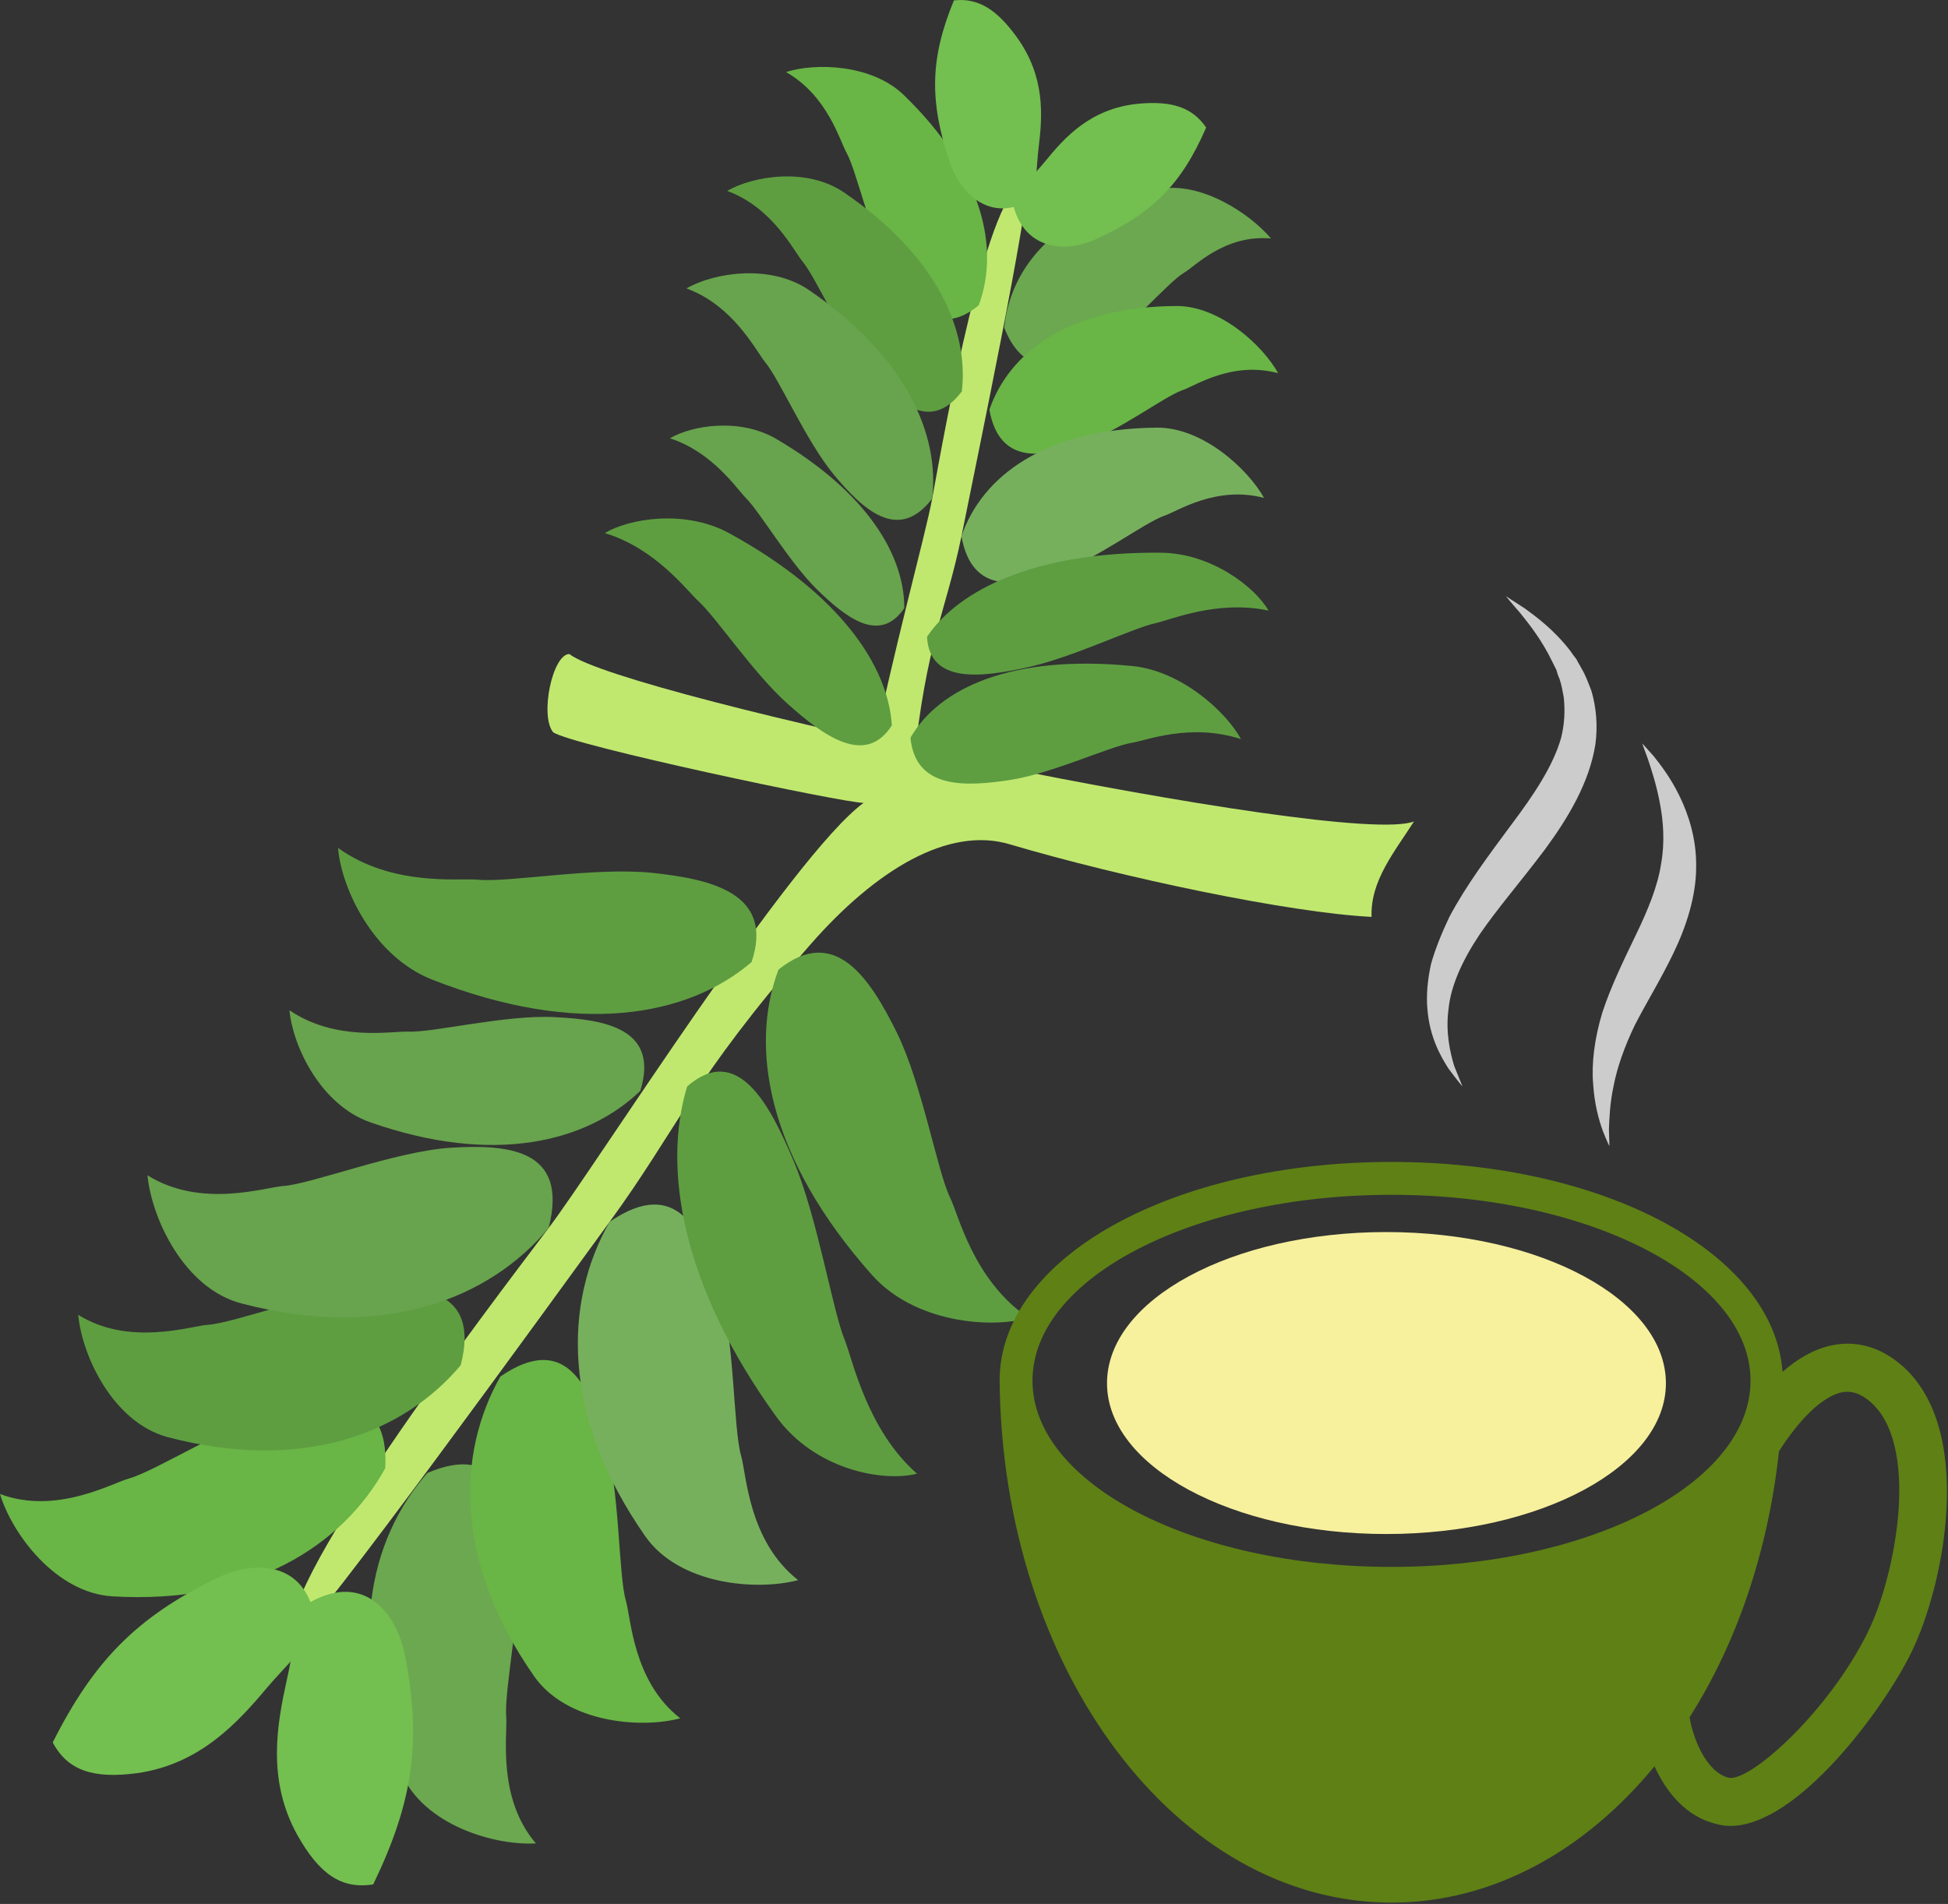 <?xml version="1.0" encoding="UTF-8" standalone="no"?>
<svg
   xmlns:dc="http://purl.org/dc/elements/1.1/"
   xmlns:cc="http://creativecommons.org/ns#"
   xmlns:rdf="http://www.w3.org/1999/02/22-rdf-syntax-ns#"
   xmlns:svg="http://www.w3.org/2000/svg"
   xmlns="http://www.w3.org/2000/svg"
   xmlns:sodipodi="http://sodipodi.sourceforge.net/DTD/sodipodi-0.dtd"
   xmlns:inkscape="http://www.inkscape.org/namespaces/inkscape"
   xml:space="preserve"
   version="1.1"
   style="clip-rule:evenodd;fill-rule:evenodd;image-rendering:optimizeQuality;shape-rendering:geometricPrecision;text-rendering:geometricPrecision"
   viewBox="7785 11804.86 5652.675 5525.903"
   id="svg109"
   sodipodi:docname="Čaj tribulus nať.svg"
   width="5652.675"
   height="5525.903"
   inkscape:version="0.92.4 (5da689c313, 2019-01-14)"><rect x="7785" y="11804.86" width="5652.675" height="5525.903" fill="#333333" stroke="none"/><sodipodi:namedview
   pagecolor="#ffffff"
   bordercolor="#666666"
   borderopacity="1"
   objecttolerance="10"
   gridtolerance="10"
   guidetolerance="10"
   inkscape:pageopacity="0"
   inkscape:pageshadow="2"
   inkscape:window-width="1920"
   inkscape:window-height="1001"
   id="namedview111"
   showgrid="false"
   inkscape:zoom="0.086258888"
   inkscape:cx="5023.7296"
   inkscape:cy="2789.9535"
   inkscape:window-x="-9"
   inkscape:window-y="-9"
   inkscape:window-maximized="1"
   inkscape:current-layer="g116" />
 <defs
   id="defs4">
  <style
   type="text/css"
   id="style2">
   <![CDATA[
    .fil5 {fill:#49602E}
    .fil7 {fill:#5E9E41}
    .fil9 {fill:#68A34D}
    .fil6 {fill:#697F4B}
    .fil2 {fill:#69B546}
    .fil1 {fill:#6BA84F}
    .fil8 {fill:#73BF50}
    .fil10 {fill:#77B05D}
    .fil12 {fill:#9CA877}
    .fil13 {fill:#B4C28C}
    .fil14 {fill:#BDAB8A}
    .fil0 {fill:#C0E86F}
    .fil11 {fill:#E0CCA6}
    .fil4 {fill:#F5DBAB}
    .fil3 {fill:#F7E9CF}
   ]]>
  </style>
 <style
   type="text/css"
   id="style2-5">
   <![CDATA[
    .fil4 {fill:#E4DF9E;fill-rule:nonzero}
    .fil5 {fill:#5E8015;fill-rule:nonzero}
    .fil3 {fill:#B26118;fill-rule:nonzero}
    .fil1 {fill:#CCCCCC;fill-rule:nonzero}
    .fil2 {fill:#E2B524;fill-rule:nonzero}
    .fil0 {fill:white;fill-rule:nonzero}
   ]]>
  </style></defs>
 <g
   id="Vrstva_x0020_1"
   transform="translate(0,-5.7491273e-4)">
  <path
   class="fil0"
   d="m 9554,15351 c -180,247 -858,1184 -914,1213 -90,-111 568,-971 737,-1195 136,-179 704,-1080 914,-1234 -55,1 -848,-167 -901,-205 -39,-48 -2,-226 47,-227 157,124 2250,564 2451,486 -56,88 -127,172 -123,277 -238,-12 -720,-113 -1051,-211 -176,-52 -386,72 -579,293 -341,390 -386,536 -581,803 z"
   id="path7"
   inkscape:connector-curvature="0"
   style="fill:#c0e86f" />
  <path
   class="fil0"
   d="m 10575,13361 c 41,-205 203,-982 189,-1026 -111,-7 -239,727 -274,917 -19,104 -119,465 -172,741 l 118,35 c 36,-358 93,-444 139,-667 z"
   id="path9"
   inkscape:connector-curvature="0"
   style="fill:#c0e86f" />
  <path
   class="fil1"
   d="m 9025,16080 c 210,-90 247,79 261,235 15,153 -39,393 -32,473 4,52 -27,235 86,367 -120,7 -325,-53 -390,-203 -163,-371 -95,-678 75,-872 z"
   id="path11"
   inkscape:connector-curvature="0"
   style="fill:#6ba84f" />
  <path
   class="fil1"
   d="m 10699,12756 c 63,159 178,110 273,55 94,-55 200,-185 248,-214 32,-18 118,-112 253,-100 -61,-73 -205,-167 -324,-143 -296,59 -432,224 -450,402 z"
   id="path13"
   inkscape:connector-curvature="0"
   style="fill:#6ba84f" />
  <path
   class="fil2"
   d="m 8903,16066 c 12,-229 -160,-205 -311,-165 -149,40 -356,174 -433,195 -50,14 -211,106 -374,45 35,116 162,287 326,297 404,24 668,-147 792,-372 z"
   id="path15"
   inkscape:connector-curvature="0"
   style="fill:#69b546" />
  <path
   class="fil2"
   d="m 10625,12691 c -122,101 -201,-8 -260,-112 -57,-102 -94,-276 -123,-330 -20,-34 -54,-165 -176,-235 83,-27 248,-24 342,67 231,224 278,446 217,610 z"
   id="path17"
   inkscape:connector-curvature="0"
   style="fill:#69b546" />
  
  <path
   class="fil7"
   d="m 9122,15767 c 57,-222 -116,-232 -272,-222 -154,9 -383,100 -463,105 -51,4 -227,63 -375,-29 11,120 102,313 260,355 392,103 685,-12 850,-209 z"
   id="path50"
   inkscape:connector-curvature="0"
   style="fill:#5e9e41" />
  <path
   class="fil7"
   d="m 10576,12941 c -94,124 -193,28 -272,-66 -77,-93 -150,-262 -190,-311 -26,-31 -87,-157 -219,-205 74,-43 231,-70 340,5 269,184 362,400 341,577 z"
   id="path52"
   inkscape:connector-curvature="0"
   style="fill:#5e9e41" />
  <path
   class="fil2"
   d="m 9237,15800 c 189,-130 258,29 303,179 44,148 39,394 61,471 15,49 20,235 158,342 -117,31 -330,12 -424,-122 -232,-332 -225,-646 -98,-870 z"
   id="path54"
   inkscape:connector-curvature="0"
   style="fill:#69b546" />
  <path
   class="fil2"
   d="m 10656,12994 c 29,162 156,137 264,101 107,-35 242,-139 297,-158 36,-12 143,-85 277,-49 -45,-81 -170,-196 -296,-195 -312,2 -485,135 -542,301 z"
   id="path56"
   inkscape:connector-curvature="0"
   style="fill:#69b546" />
  <path
   class="fil8"
   d="m 8700,16510 c -26,-177 -179,-178 -288,-124 -230,113 -354,238 -474,476 44,83 120,106 246,89 182,-26 292,-148 376,-248 61,-72 115,-113 140,-193 z"
   id="path58"
   inkscape:connector-curvature="0"
   style="fill:#73bf50" />
  <path
   class="fil8"
   d="m 10765,12391 c -113,58 -196,-30 -224,-115 -60,-179 -57,-302 12,-470 70,-8 124,26 182,106 84,116 75,230 64,320 -8,64 -2,112 -34,159 z"
   id="path60"
   inkscape:connector-curvature="0"
   style="fill:#73bf50" />
  <path
   class="fil8"
   d="m 8687,16454 c 156,-86 249,34 273,154 49,251 24,426 -92,666 -93,15 -157,-31 -220,-143 -89,-160 -59,-322 -31,-449 21,-92 21,-159 70,-228 z"
   id="path62"
   inkscape:connector-curvature="0"
   style="fill:#73bf50" />
  <path
   class="fil8"
   d="m 10727,12407 c 36,126 154,130 234,94 167,-75 252,-160 324,-326 -41,-60 -102,-78 -198,-69 -138,14 -213,98 -269,167 -41,50 -79,78 -91,134 z"
   id="path64"
   inkscape:connector-curvature="0"
   style="fill:#73bf50" />
  <path
   class="fil9"
   d="m 9377,15369 c 60,-232 -122,-243 -285,-233 -162,11 -401,105 -485,111 -54,4 -239,66 -394,-31 12,126 107,329 273,372 411,108 718,-12 891,-219 z"
   id="path66"
   inkscape:connector-curvature="0"
   style="fill:#68a34d" />
  <path
   class="fil9"
   d="m 10490,13252 c -99,130 -203,29 -285,-69 -81,-98 -157,-275 -199,-326 -27,-33 -92,-165 -229,-215 77,-45 242,-73 356,5 282,193 379,420 357,605 z"
   id="path68"
   inkscape:connector-curvature="0"
   style="fill:#68a34d" />
  <path
   class="fil10"
   d="m 9554,15351 c 198,-136 270,31 317,188 47,154 41,412 65,493 15,52 21,246 165,359 -123,32 -346,13 -444,-128 -243,-348 -237,-677 -103,-912 z"
   id="path70"
   inkscape:connector-curvature="0"
   style="fill:#77b05d" />
  <path
   class="fil10"
   d="m 10575,13361 c 30,171 162,144 276,107 112,-37 254,-146 312,-166 37,-12 150,-89 290,-52 -47,-84 -178,-205 -311,-204 -326,3 -508,142 -567,315 z"
   id="path72"
   inkscape:connector-curvature="0"
   style="fill:#77b05d" />
  <path
   class="fil9"
   d="m 9643,14971 c 56,-181 -103,-207 -247,-214 -141,-8 -353,45 -426,42 -48,-2 -210,30 -345,-62 9,102 89,274 234,325 359,126 629,58 784,-91 z"
   id="path74"
   inkscape:connector-curvature="0"
   style="fill:#68a34d" />
  <path
   class="fil9"
   d="m 10409,13570 c -72,106 -172,25 -254,-55 -80,-79 -164,-223 -205,-264 -27,-27 -97,-134 -221,-174 62,-37 202,-61 309,2 264,155 372,339 371,491 z"
   id="path76"
   inkscape:connector-curvature="0"
   style="fill:#68a34d" />
  <path
   class="fil7"
   d="m 9779,14958 c 146,-127 240,52 310,219 69,165 112,433 148,519 22,55 64,259 209,386 -99,25 -296,-11 -408,-165 -276,-381 -331,-724 -259,-959 z"
   id="path78"
   inkscape:connector-curvature="0"
   style="fill:#5e9e41" />
  <path
   class="fil7"
   d="m 10475,13653 c 7,137 158,118 290,89 130,-28 304,-113 371,-128 44,-9 180,-69 330,-37 -39,-68 -166,-167 -313,-168 -362,-3 -585,106 -678,244 z"
   id="path80"
   inkscape:connector-curvature="0"
   style="fill:#5e9e41" />
  <path
   class="fil7"
   d="m 9966,14597 c 67,-201 -120,-241 -290,-259 -167,-17 -417,29 -504,20 -56,-5 -248,21 -406,-92 9,116 102,315 273,382 422,166 742,108 927,-51 z"
   id="path82"
   inkscape:connector-curvature="0"
   style="fill:#5e9e41" />
  <path
   class="fil7"
   d="m 10373,13910 c -77,121 -200,29 -302,-62 -100,-89 -208,-252 -260,-299 -33,-30 -123,-152 -271,-197 70,-42 233,-70 362,1 321,176 460,385 471,557 z"
   id="path84"
   inkscape:connector-curvature="0"
   style="fill:#5e9e41" />
  <path
   class="fil7"
   d="m 10044,14619 c 165,-133 267,29 343,182 74,150 117,401 155,480 25,50 67,240 228,349 -112,32 -332,13 -454,-124 -302,-339 -358,-659 -272,-887 z"
   id="path86"
   inkscape:connector-curvature="0"
   style="fill:#5e9e41" />
  <path
   class="fil7"
   d="m 10427,13946 c 14,150 160,142 287,123 124,-19 289,-97 354,-108 41,-6 170,-59 318,-11 -42,-78 -171,-197 -314,-212 -353,-35 -563,65 -645,208 z"
   id="path88"
   inkscape:connector-curvature="0"
   style="fill:#5e9e41" />
  
  
  
  
  
  
  
  
  
 
 
 
 <g
   transform="matrix(1.272,0,0,1.272,-2967.978,-4391.251)"
   id="Vrstva_x0020_1_0">
  <g
   id="_729819680">
   <g
   id="g116">
    <path
   d="m 12254,15889 c 0,190 -286,344 -638,344 -352,0 -637,-154 -637,-344 0,-191 285,-345 637,-345 352,0 638,154 638,345 z"
   style="fill:#f7f09d;fill-opacity:1;fill-rule:nonzero"
   id="path112"
   class="fil4"
   inkscape:connector-curvature="0" />
    <path
   d="m 12715,16456 c -89,182 -270,344 -318,333 -51,-13 -81,-89 -89,-138 107,-168 179,-377 204,-607 30,-47 86,-121 142,-134 13,-3 34,-4 61,17 122,95 64,399 0,529 z m -1087,-148 c -453,0 -819,-190 -819,-425 0,-234 366,-424 819,-424 452,0 819,190 819,424 0,235 -367,425 -819,425 z m 1154,-468 c -46,-36 -99,-49 -152,-37 -41,9 -78,32 -110,60 -19,-270 -404,-479 -892,-479 -501,0 -894,219 -894,499 6,659 404,1191 894,1191 231,0 441,-118 600,-311 27,59 72,116 143,132 10,3 20,4 30,4 155,0 352,-271 412,-394 78,-157 150,-525 -31,-665 z"
   style="fill:#5e8015;fill-rule:nonzero"
   id="path114"
   class="fil5"
   inkscape:connector-curvature="0" />
   </g>
   <path
   d="m 12200,14429 c 0,0 4,12 13,36 8,24 19,57 27,99 8,41 12,90 3,140 -8,52 -30,105 -58,163 -28,58 -57,118 -76,176 -18,59 -25,117 -21,163 3,47 13,82 22,107 9,23 15,35 15,35 0,0 0,-13 -1,-38 1,-25 2,-60 11,-101 8,-41 24,-87 48,-137 25,-49 58,-102 88,-164 30,-62 52,-131 52,-197 1,-65 -18,-121 -38,-162 -21,-43 -44,-72 -59,-91 -17,-19 -26,-29 -26,-29 z"
   style="fill:#cccccc;fill-rule:nonzero"
   id="path118"
   class="fil1"
   inkscape:connector-curvature="0" />
   <path
   d="m 11889,14093 c 0,0 11,14 33,39 20,25 49,61 73,111 3,6 6,12 9,18 2,7 4,14 7,20 5,14 7,28 10,43 3,30 2,60 -6,92 -18,64 -62,130 -114,199 -51,69 -103,138 -141,210 -17,36 -32,72 -42,108 -8,37 -11,72 -8,103 5,63 30,107 48,135 20,27 32,41 32,41 0,0 -7,-17 -19,-47 -9,-30 -20,-76 -13,-129 5,-53 31,-111 71,-171 41,-60 95,-122 149,-194 53,-72 101,-152 115,-239 6,-43 2,-86 -9,-123 -7,-18 -13,-35 -22,-50 -4,-8 -9,-15 -12,-22 -5,-6 -10,-13 -14,-19 -38,-49 -78,-78 -104,-97 -28,-18 -43,-28 -43,-28 z"
   style="fill:#cccccc;fill-rule:nonzero"
   id="path120"
   class="fil1"
   inkscape:connector-curvature="0" />
  </g>
 </g>
</g>
</svg>